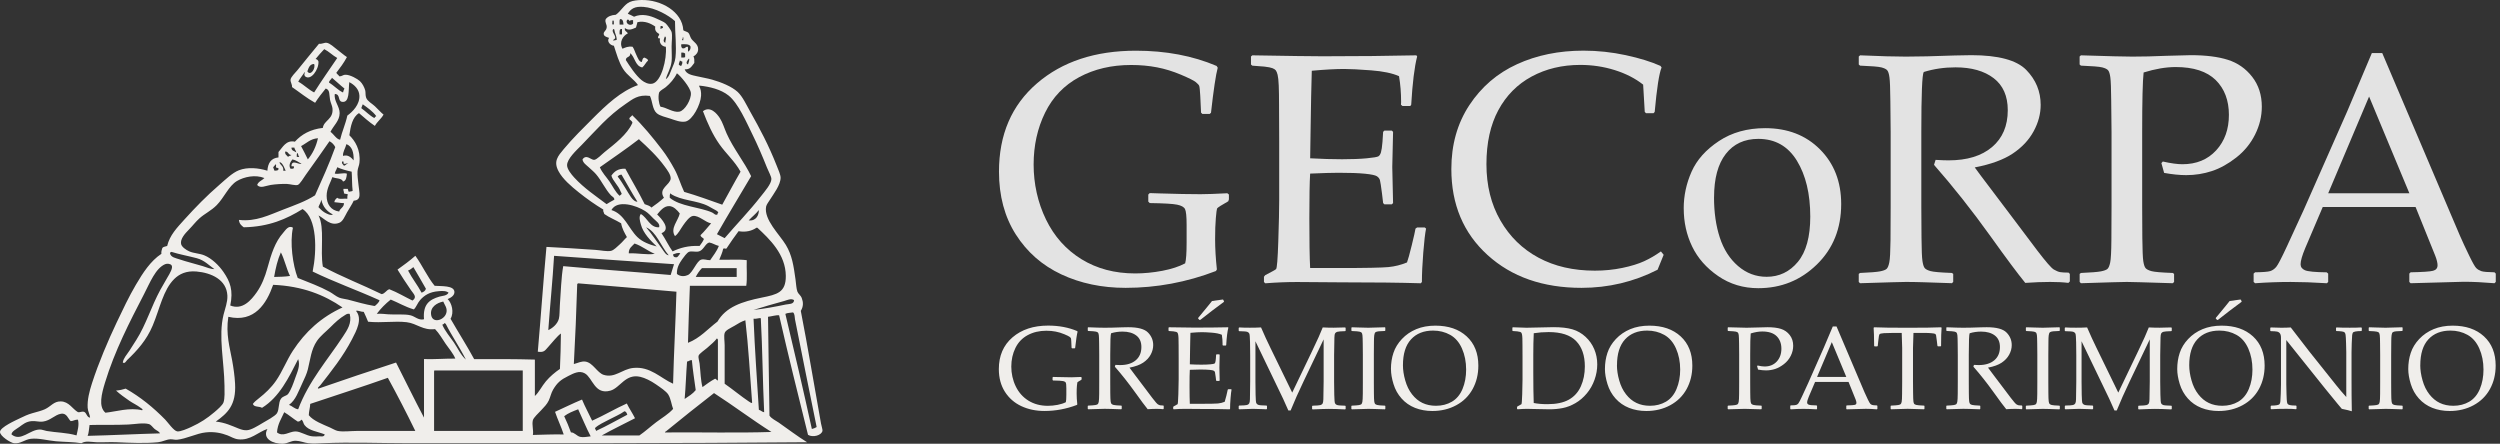 <svg width="231" height="41" viewBox="0 0 231 41" fill="none" xmlns="http://www.w3.org/2000/svg">
<rect x="0" y="0" width="231" height="41" fill="#333333" stroke="none"/>
<path d="M113.551 17.975V18.419L113.492 18.597L112.765 19.027C112.587 19.136 112.483 19.219 112.454 19.279C112.426 19.338 112.388 19.633 112.342 20.162C112.297 20.689 112.276 21.335 112.276 22.095C112.276 22.955 112.331 23.888 112.44 24.895L112.352 25.042C109.645 26.08 106.864 26.597 104.01 26.597C101.816 26.597 99.835 26.182 98.069 25.353C96.3 24.524 94.899 23.294 93.861 21.665C92.823 20.036 92.306 18.099 92.306 15.857C92.306 12.438 93.474 9.721 95.811 7.707C98.147 5.691 101.196 4.685 104.96 4.685C107.726 4.685 110.21 5.155 112.414 6.093L112.518 6.257C112.34 6.919 112.133 8.308 111.896 10.421L111.777 10.526H111.096L110.977 10.407L110.903 8.838C110.875 8.325 110.842 8.023 110.806 7.933C110.77 7.845 110.666 7.729 110.488 7.584C110.31 7.441 109.851 7.213 109.118 6.902C108.382 6.591 107.643 6.363 106.902 6.221C106.161 6.078 105.366 6.005 104.516 6.005C102.709 6.005 101.108 6.38 99.714 7.13C98.32 7.881 97.271 8.975 96.566 10.412C95.86 11.849 95.507 13.447 95.507 15.206C95.507 16.966 95.886 18.716 96.649 20.281C97.409 21.846 98.501 23.069 99.923 23.947C101.346 24.826 103.001 25.265 104.886 25.265C105.705 25.265 106.544 25.184 107.396 25.023C108.251 24.859 108.954 24.629 109.51 24.332C109.597 24.016 109.643 23.38 109.643 22.42V20.777C109.643 19.996 109.593 19.509 109.495 19.317C109.396 19.124 109.151 18.989 108.762 18.911C108.372 18.83 107.529 18.782 106.235 18.764L106.102 18.628V17.975L106.235 17.842L107.14 17.871C108.69 17.921 109.956 17.944 110.932 17.944C111.495 17.944 112.319 17.913 113.406 17.856L113.553 17.975H113.551Z" fill="#E3E3E3"/>
<path d="M115.596 5.216L115.714 5.112C119.103 5.171 121.271 5.2 122.218 5.2C125.46 5.2 128.342 5.169 130.871 5.112L130.945 5.216C130.698 6.164 130.515 7.653 130.396 9.676L130.309 9.795H129.582L129.449 9.676C129.458 9.588 129.463 9.507 129.463 9.438C129.463 8.6 129.399 7.8 129.271 7.038C128.649 6.762 127.787 6.582 126.685 6.499C125.583 6.416 124.757 6.373 124.203 6.373C123.422 6.373 122.425 6.427 121.209 6.537L121.15 8.909L121.105 11.621L121.059 14.627C122.126 14.686 123.109 14.715 124.009 14.715C124.909 14.715 125.678 14.686 126.291 14.627C126.903 14.568 127.262 14.506 127.364 14.444C127.469 14.38 127.547 14.254 127.601 14.074C127.656 13.891 127.704 13.568 127.742 13.102L127.801 12.184L127.92 12.065H128.601L128.72 12.184C128.701 13.259 128.675 14.342 128.646 15.427L128.72 18.764L128.601 18.882H127.92L127.801 18.764L127.696 17.875C127.609 17.184 127.542 16.771 127.504 16.638C127.464 16.505 127.374 16.389 127.231 16.289C127.089 16.192 126.721 16.111 126.127 16.052C125.533 15.992 124.719 15.964 123.681 15.964C123.109 15.964 122.233 15.99 121.057 16.04C121.007 16.869 120.984 18.253 120.984 20.188C120.984 22.261 121.007 23.788 121.057 24.766H123.783C126.184 24.766 127.685 24.735 128.288 24.679C128.891 24.619 129.463 24.477 130.007 24.249C130.095 24.021 130.242 23.496 130.444 22.67C130.646 21.846 130.762 21.328 130.793 21.121L130.94 21.019H131.65L131.769 21.121C131.681 21.547 131.593 22.287 131.51 23.344C131.427 24.401 131.384 25.305 131.384 26.056L131.282 26.174C129.394 26.115 126.925 26.087 123.873 26.087L119.844 26.058C118.906 26.058 117.927 26.096 116.909 26.177L116.79 26.058V25.569L116.909 25.422C117.49 25.125 117.825 24.942 117.908 24.866C117.992 24.793 118.063 23.928 118.115 22.273C118.17 20.618 118.198 19.355 118.198 18.486V13.048L118.184 9.683C118.184 8.952 118.174 8.356 118.155 7.897C118.136 7.439 118.101 7.109 118.051 6.912C118.001 6.715 117.944 6.577 117.88 6.496C117.816 6.418 117.711 6.351 117.569 6.297C117.426 6.242 117.182 6.195 116.835 6.154L115.71 6.067L115.591 5.962V5.221L115.596 5.216Z" fill="#E3E3E3"/>
<path d="M153.722 23.546L153.16 24.923C150.968 26.039 148.626 26.597 146.136 26.597C142.569 26.597 139.672 25.586 137.445 23.56C135.217 21.535 134.104 18.887 134.104 15.617C134.104 13.364 134.659 11.398 135.77 9.712C136.882 8.028 138.349 6.767 140.171 5.934C141.994 5.098 144.041 4.68 146.314 4.68C147.627 4.68 148.926 4.82 150.21 5.095C151.495 5.373 152.566 5.703 153.426 6.088L153.53 6.235C153.302 6.788 153.091 8.156 152.894 10.341L152.789 10.46H152.093L151.975 10.341L151.827 7.821C151.106 7.249 150.234 6.803 149.211 6.48C148.19 6.159 147.123 5.998 146.017 5.998C144.347 5.998 142.849 6.356 141.526 7.071C140.201 7.788 139.176 8.823 138.444 10.184C137.713 11.542 137.347 13.205 137.347 15.171C137.347 17.137 137.777 18.88 138.637 20.371C139.496 21.862 140.669 23.009 142.156 23.809C143.642 24.61 145.378 25.009 147.363 25.009C148.242 25.009 149.087 24.925 149.897 24.757C150.707 24.588 151.381 24.382 151.92 24.135C152.459 23.888 152.974 23.586 153.468 23.23L153.72 23.541L153.722 23.546Z" fill="#E3E3E3"/>
<path d="M155.574 19.265C155.574 18.089 155.816 16.956 156.301 15.864C156.785 14.772 157.626 13.829 158.827 13.034C160.027 12.238 161.454 11.842 163.102 11.842C165.177 11.842 166.865 12.495 168.169 13.805C169.473 15.114 170.126 16.795 170.126 18.851C170.126 21.112 169.378 22.976 167.882 24.436C166.383 25.899 164.579 26.628 162.465 26.628C161.081 26.628 159.846 26.255 158.761 25.51C157.673 24.764 156.871 23.852 156.353 22.776C155.835 21.701 155.577 20.528 155.577 19.265H155.574ZM158.376 18.241C158.376 19.625 158.554 20.863 158.911 21.953C159.267 23.043 159.829 23.921 160.599 24.584C161.371 25.246 162.247 25.576 163.237 25.576C164.401 25.576 165.365 25.113 166.127 24.192C166.887 23.268 167.269 21.877 167.269 20.02C167.269 17.916 166.856 16.192 166.032 14.848C165.208 13.504 164.018 12.832 162.47 12.832C161.185 12.832 160.183 13.295 159.461 14.226C158.74 15.154 158.379 16.491 158.379 18.241H158.376Z" fill="#E3E3E3"/>
<path d="M171.755 5.216L171.874 5.112C173.681 5.193 175.089 5.231 176.098 5.231C177.214 5.231 178.72 5.197 180.617 5.126C181.32 5.107 181.826 5.098 182.144 5.098C184.642 5.098 186.338 5.554 187.226 6.461C188.114 7.37 188.558 8.446 188.558 9.69C188.558 10.519 188.342 11.336 187.905 12.136C187.47 12.936 186.829 13.62 185.979 14.188C185.129 14.755 183.958 15.183 182.467 15.47C182.742 15.855 183.241 16.522 183.963 17.469L186.067 20.255C186.748 21.174 187.48 22.145 188.259 23.166C189.04 24.189 189.543 24.766 189.771 24.902C189.999 25.035 190.194 25.116 190.358 25.144C190.522 25.172 190.778 25.189 191.134 25.189L191.253 25.308V26.004L191.12 26.139C190.645 26.08 190.082 26.051 189.432 26.051C188.729 26.051 187.964 26.08 187.135 26.139C186.454 25.31 185.381 23.871 183.92 21.827C182.22 19.454 180.482 17.258 178.703 15.232L178.85 14.772C179.363 14.803 179.765 14.817 180.05 14.817C181.759 14.817 183.096 14.409 184.067 13.587C185.034 12.768 185.518 11.63 185.518 10.179C185.518 8.876 185.084 7.89 184.215 7.223C183.346 6.558 182.17 6.223 180.688 6.223C179.651 6.223 178.672 6.366 177.753 6.653C177.606 6.872 177.53 8.721 177.53 12.21V19.07L177.547 21.96C177.556 23.076 177.585 23.798 177.635 24.123C177.685 24.448 177.756 24.667 177.848 24.776C177.941 24.885 178.121 24.975 178.387 25.051C178.653 25.125 179.311 25.182 180.358 25.22L180.477 25.308V26.049L180.358 26.167C180.308 26.167 179.439 26.137 177.751 26.08C177.048 26.058 176.502 26.051 176.105 26.051C175.799 26.051 174.386 26.089 171.867 26.17L171.748 26.051V25.31L171.867 25.222C172.786 25.182 173.398 25.134 173.705 25.075C174.011 25.016 174.215 24.94 174.32 24.847C174.424 24.752 174.51 24.553 174.571 24.246C174.636 23.94 174.671 23.259 174.683 22.202L174.697 19.075V12.214L174.669 9.324C174.659 8.199 174.631 7.472 174.586 7.147C174.543 6.822 174.472 6.603 174.379 6.494C174.286 6.385 174.106 6.297 173.84 6.228C173.574 6.159 172.916 6.105 171.869 6.064L171.75 5.96V5.219L171.755 5.216Z" fill="#E3E3E3"/>
<path d="M192.278 5.112C194.767 5.193 196.353 5.231 197.035 5.231C197.963 5.231 199.006 5.207 200.162 5.157C201.387 5.119 202.142 5.098 202.427 5.098C203.812 5.098 204.954 5.24 205.859 5.528C206.761 5.815 207.509 6.337 208.103 7.099C208.696 7.862 208.991 8.781 208.991 9.856C208.991 10.745 208.784 11.604 208.369 12.435C207.953 13.266 207.376 13.972 206.635 14.553C205.894 15.135 205.144 15.553 204.382 15.805C203.622 16.056 202.831 16.182 202.009 16.182C201.397 16.182 200.715 16.113 199.965 15.976L199.713 15.071L199.846 14.924C200.587 15.092 201.19 15.175 201.653 15.175C202.947 15.175 203.987 14.748 204.773 13.893C205.559 13.038 205.951 11.944 205.951 10.611C205.951 9.279 205.543 8.197 204.731 7.396C203.914 6.596 202.684 6.195 201.033 6.195C200.136 6.195 199.146 6.363 198.07 6.698C197.982 7.46 197.937 9.296 197.937 12.212V19.072L197.951 21.962C197.963 23.078 197.992 23.8 198.039 24.125C198.089 24.451 198.16 24.669 198.255 24.778C198.348 24.887 198.528 24.978 198.797 25.054C199.063 25.127 199.72 25.184 200.767 25.222L200.886 25.31V26.051L200.767 26.17C198.248 26.089 196.83 26.051 196.515 26.051C196.177 26.051 194.767 26.089 192.278 26.17L192.16 26.051V25.31L192.278 25.222C193.197 25.182 193.808 25.134 194.116 25.075C194.42 25.016 194.627 24.94 194.731 24.847C194.836 24.752 194.919 24.553 194.983 24.246C195.047 23.94 195.083 23.259 195.092 22.202L195.106 19.075V12.214L195.076 9.324C195.066 8.199 195.04 7.472 194.995 7.147C194.952 6.822 194.881 6.603 194.788 6.494C194.696 6.385 194.515 6.297 194.247 6.228C193.981 6.159 193.323 6.105 192.276 6.064L192.157 5.96V5.219L192.276 5.114L192.278 5.112Z" fill="#E3E3E3"/>
<path d="M208.371 26.17L208.235 26.051V25.279L208.371 25.161C209.09 25.151 209.556 25.113 209.765 25.051C209.971 24.987 210.156 24.857 210.32 24.667C210.484 24.472 210.812 23.843 211.306 22.776L212.861 19.398L216.891 10.27C217.653 8.482 218.406 6.693 219.158 4.905H220.12L226.448 19.782L227.294 21.767C227.541 22.33 227.823 22.943 228.146 23.605C228.467 24.268 228.688 24.657 228.811 24.776C228.935 24.895 229.089 24.987 229.269 25.051C229.452 25.116 229.861 25.151 230.49 25.161L230.609 25.279V26.051L230.49 26.17C229.445 26.082 228.5 26.035 227.659 26.035C226.019 26.084 224.378 26.13 222.739 26.17L222.621 26.051V25.279L222.739 25.161C223.844 25.139 224.537 25.094 224.815 25.02C225.09 24.945 225.23 24.776 225.23 24.508C225.23 24.289 225.159 24.004 225.024 23.648L223.2 19.129H214.621L213.004 22.924C212.719 23.605 212.574 24.104 212.574 24.42C212.574 24.667 212.707 24.849 212.973 24.968C213.239 25.087 213.911 25.151 214.989 25.163L215.124 25.282V26.053L215.005 26.172C213.73 26.091 212.614 26.053 211.657 26.053C210.57 26.053 209.473 26.091 208.368 26.172L208.371 26.17ZM215.129 17.856H222.625L218.904 8.921L215.126 17.856H215.129Z" fill="#E3E3E3"/>
<path d="M99.941 34.87V35.029L99.919 35.093L99.658 35.248C99.594 35.288 99.556 35.317 99.546 35.338C99.537 35.359 99.523 35.466 99.506 35.656C99.489 35.846 99.482 36.079 99.482 36.352C99.482 36.661 99.501 36.998 99.542 37.361L99.511 37.413C98.537 37.786 97.535 37.974 96.507 37.974C95.719 37.974 95.004 37.824 94.367 37.525C93.731 37.226 93.225 36.784 92.852 36.198C92.48 35.611 92.292 34.913 92.292 34.106C92.292 32.876 92.712 31.897 93.553 31.173C94.394 30.449 95.493 30.085 96.846 30.085C97.841 30.085 98.737 30.254 99.53 30.591L99.568 30.651C99.504 30.888 99.43 31.389 99.344 32.149L99.302 32.187H99.057L99.014 32.144L98.988 31.579C98.979 31.394 98.967 31.285 98.953 31.254C98.941 31.223 98.903 31.18 98.839 31.128C98.775 31.076 98.611 30.995 98.345 30.883C98.079 30.772 97.813 30.689 97.547 30.639C97.281 30.587 96.994 30.56 96.687 30.56C96.037 30.56 95.46 30.696 94.959 30.966C94.458 31.237 94.08 31.631 93.826 32.149C93.572 32.667 93.444 33.241 93.444 33.875C93.444 34.509 93.581 35.139 93.855 35.701C94.127 36.264 94.522 36.706 95.032 37.022C95.545 37.337 96.139 37.497 96.818 37.497C97.112 37.497 97.414 37.468 97.723 37.409C98.029 37.349 98.283 37.266 98.483 37.162C98.513 37.048 98.53 36.818 98.53 36.473V35.882C98.53 35.602 98.511 35.426 98.478 35.357C98.442 35.288 98.354 35.238 98.214 35.21C98.074 35.181 97.77 35.165 97.305 35.158L97.257 35.11V34.875L97.305 34.828L97.63 34.837C98.188 34.856 98.644 34.863 98.995 34.863C99.197 34.863 99.494 34.854 99.886 34.832L99.938 34.875L99.941 34.87Z" fill="#F0EEEB"/>
<path d="M100.51 30.278L100.553 30.24C101.204 30.268 101.709 30.283 102.073 30.283C102.474 30.283 103.018 30.271 103.699 30.245C103.951 30.238 104.134 30.235 104.248 30.235C105.148 30.235 105.758 30.399 106.076 30.727C106.397 31.054 106.556 31.441 106.556 31.89C106.556 32.189 106.478 32.481 106.321 32.771C106.164 33.059 105.934 33.306 105.627 33.51C105.321 33.714 104.901 33.868 104.364 33.97C104.464 34.108 104.644 34.348 104.903 34.69L105.661 35.692C105.905 36.022 106.169 36.371 106.449 36.739C106.729 37.107 106.912 37.316 106.993 37.364C107.074 37.411 107.145 37.442 107.204 37.452C107.264 37.461 107.356 37.468 107.484 37.468L107.527 37.511V37.763L107.48 37.81C107.309 37.789 107.107 37.779 106.872 37.779C106.62 37.779 106.345 37.791 106.045 37.81C105.801 37.511 105.414 36.993 104.889 36.257C104.276 35.405 103.652 34.611 103.011 33.883L103.063 33.716C103.248 33.726 103.391 33.733 103.495 33.733C104.11 33.733 104.592 33.586 104.941 33.291C105.29 32.997 105.464 32.588 105.464 32.063C105.464 31.593 105.307 31.24 104.993 31C104.68 30.76 104.257 30.639 103.723 30.639C103.35 30.639 102.996 30.691 102.666 30.793C102.614 30.872 102.586 31.539 102.586 32.792V35.262L102.59 36.302C102.593 36.703 102.605 36.965 102.621 37.081C102.638 37.197 102.664 37.276 102.7 37.316C102.733 37.356 102.799 37.387 102.894 37.416C102.989 37.444 103.227 37.463 103.604 37.478L103.647 37.508V37.774L103.604 37.817C103.585 37.817 103.274 37.808 102.666 37.786C102.415 37.779 102.218 37.774 102.075 37.774C101.966 37.774 101.455 37.789 100.551 37.817L100.508 37.774V37.508L100.551 37.478C100.881 37.463 101.101 37.447 101.213 37.425C101.322 37.404 101.396 37.376 101.434 37.342C101.472 37.309 101.5 37.235 101.524 37.126C101.548 37.017 101.56 36.77 101.565 36.39L101.569 35.264V32.795L101.56 31.755C101.555 31.349 101.546 31.088 101.531 30.971C101.515 30.855 101.491 30.776 101.458 30.736C101.424 30.698 101.358 30.665 101.263 30.641C101.168 30.617 100.93 30.596 100.553 30.582L100.51 30.544V30.278Z" fill="#F0EEEB"/>
<path d="M107.973 30.278L108.016 30.24C109.236 30.261 110.015 30.271 110.357 30.271C111.523 30.271 112.561 30.261 113.473 30.24L113.499 30.278C113.411 30.62 113.344 31.154 113.302 31.883L113.271 31.926H113.01L112.962 31.883C112.964 31.852 112.967 31.821 112.967 31.798C112.967 31.496 112.943 31.206 112.898 30.933C112.675 30.834 112.364 30.769 111.967 30.738C111.571 30.708 111.274 30.693 111.074 30.693C110.794 30.693 110.433 30.712 109.996 30.753L109.975 31.605L109.958 32.581L109.942 33.664C110.326 33.685 110.68 33.695 111.003 33.695C111.326 33.695 111.604 33.685 111.825 33.664C112.045 33.643 112.174 33.621 112.212 33.597C112.25 33.574 112.278 33.531 112.297 33.465C112.316 33.398 112.333 33.282 112.347 33.115L112.368 32.785L112.411 32.743H112.656L112.698 32.785C112.691 33.172 112.682 33.562 112.672 33.954L112.698 35.153L112.656 35.196H112.411L112.368 35.153L112.33 34.832C112.3 34.583 112.276 34.436 112.262 34.386C112.247 34.338 112.214 34.296 112.162 34.26C112.11 34.224 111.979 34.196 111.765 34.175C111.552 34.153 111.26 34.144 110.884 34.144C110.678 34.144 110.364 34.153 109.939 34.17C109.92 34.469 109.913 34.968 109.913 35.663C109.913 36.409 109.923 36.96 109.939 37.311H110.92C111.784 37.311 112.323 37.302 112.542 37.281C112.758 37.259 112.964 37.207 113.162 37.126C113.192 37.043 113.245 36.855 113.318 36.559C113.392 36.262 113.432 36.077 113.444 36.001L113.496 35.963H113.753L113.796 36.001C113.765 36.153 113.731 36.421 113.703 36.801C113.672 37.181 113.658 37.506 113.658 37.777L113.62 37.819C112.941 37.798 112.053 37.789 110.953 37.789L109.502 37.777C109.165 37.777 108.811 37.791 108.446 37.819L108.403 37.777V37.601L108.446 37.549C108.655 37.442 108.776 37.376 108.807 37.349C108.837 37.323 108.861 37.012 108.88 36.416C108.899 35.82 108.909 35.367 108.909 35.053V33.096L108.904 31.885C108.904 31.622 108.899 31.408 108.894 31.242C108.887 31.076 108.875 30.959 108.856 30.888C108.837 30.817 108.818 30.767 108.795 30.738C108.771 30.71 108.733 30.686 108.683 30.667C108.631 30.648 108.543 30.632 108.419 30.617L108.013 30.587L107.971 30.549V30.283L107.973 30.278ZM113.109 27.877L111.989 28.715L110.922 29.547L110.842 29.568L110.709 29.44L110.718 29.366L111.485 28.438C111.485 28.438 111.666 28.219 111.991 27.813L112.988 27.675L113.04 27.713L113.105 27.88L113.109 27.877Z" fill="#F0EEEB"/>
<path d="M124.289 30.256L124.337 30.299V30.56L124.294 30.598C123.902 30.608 123.66 30.629 123.565 30.658C123.47 30.686 123.403 30.734 123.366 30.8C123.325 30.867 123.304 30.995 123.299 31.187C123.294 31.38 123.285 31.921 123.271 32.814V35.274C123.271 35.63 123.275 36.032 123.287 36.48C123.297 36.929 123.32 37.188 123.354 37.261C123.387 37.335 123.449 37.387 123.536 37.421C123.624 37.454 123.878 37.478 124.294 37.487L124.337 37.525V37.786L124.289 37.829C123.71 37.798 123.204 37.782 122.774 37.782C122.482 37.782 121.986 37.798 121.285 37.829L121.238 37.786V37.53L121.281 37.487C121.672 37.478 121.915 37.456 122.01 37.428C122.105 37.399 122.171 37.352 122.209 37.288C122.247 37.221 122.271 37.09 122.278 36.896C122.285 36.701 122.295 36.16 122.304 35.274V31.358L120.464 35.21C120.001 36.174 119.597 37.081 119.253 37.929H119.044C118.844 37.471 118.68 37.105 118.552 36.829L116.002 31.534V35.262C116.002 35.611 116.007 36.013 116.016 36.464C116.026 36.917 116.047 37.178 116.083 37.25C116.118 37.321 116.18 37.376 116.27 37.409C116.358 37.444 116.612 37.466 117.028 37.473L117.07 37.516V37.772L117.023 37.819L116.681 37.803C116.33 37.784 116.026 37.777 115.774 37.777C115.66 37.777 115.235 37.791 114.499 37.819L114.456 37.777V37.52L114.499 37.473C114.891 37.466 115.133 37.449 115.225 37.421C115.318 37.392 115.385 37.345 115.425 37.276C115.465 37.209 115.489 37.081 115.494 36.898C115.498 36.713 115.508 36.167 115.517 35.26V32.816C115.517 32.493 115.513 32.099 115.503 31.634C115.494 31.171 115.472 30.9 115.439 30.829C115.406 30.755 115.344 30.701 115.256 30.665C115.168 30.629 114.914 30.608 114.499 30.601L114.456 30.558V30.302L114.504 30.254C114.748 30.273 115.081 30.28 115.496 30.28C115.888 30.28 116.227 30.271 116.52 30.254C116.819 30.945 117.104 31.567 117.379 32.125L119.4 36.276L121.224 32.472C121.718 31.444 122.05 30.705 122.221 30.254C122.563 30.273 122.898 30.28 123.23 30.28C123.529 30.28 123.881 30.271 124.287 30.254L124.289 30.256Z" fill="#F0EEEB"/>
<path d="M124.902 30.24L125.569 30.261C126.006 30.276 126.293 30.283 126.429 30.283C126.55 30.283 127.06 30.268 127.96 30.24L128.003 30.278V30.544L127.96 30.582C127.716 30.589 127.526 30.601 127.393 30.613C127.26 30.627 127.162 30.653 127.103 30.693C127.041 30.734 127.003 30.824 126.982 30.969C126.963 31.114 126.953 31.313 126.953 31.57L126.944 32.797V35.267L126.949 36.307C126.951 36.708 126.963 36.969 126.98 37.086C126.996 37.202 127.022 37.281 127.058 37.321C127.091 37.361 127.158 37.392 127.253 37.421C127.348 37.449 127.585 37.468 127.963 37.482L128.005 37.513V37.779L127.963 37.822C127.944 37.822 127.633 37.812 127.025 37.791C126.773 37.784 126.574 37.779 126.433 37.779C126.324 37.779 125.814 37.793 124.909 37.822L124.866 37.779V37.513L124.909 37.482C125.239 37.468 125.46 37.452 125.571 37.43C125.681 37.409 125.757 37.38 125.792 37.347C125.83 37.314 125.859 37.24 125.883 37.131C125.906 37.022 125.918 36.775 125.923 36.395L125.928 35.269V32.8L125.918 31.76C125.913 31.354 125.904 31.092 125.89 30.976C125.873 30.86 125.849 30.781 125.816 30.741C125.783 30.703 125.716 30.67 125.621 30.646C125.526 30.622 125.289 30.601 124.911 30.587L124.869 30.549V30.283L124.911 30.245L124.902 30.24Z" fill="#F0EEEB"/>
<path d="M128.523 34.101C128.523 33.567 128.599 33.07 128.754 32.607C128.906 32.144 129.167 31.717 129.535 31.325C129.903 30.933 130.347 30.629 130.865 30.413C131.385 30.197 131.971 30.09 132.624 30.09C133.838 30.09 134.802 30.42 135.521 31.081C136.238 31.741 136.599 32.641 136.599 33.783C136.599 34.585 136.424 35.307 136.072 35.948C135.721 36.59 135.217 37.086 134.56 37.442C133.904 37.798 133.166 37.976 132.349 37.976C131.769 37.976 131.235 37.879 130.748 37.687C130.262 37.492 129.846 37.205 129.504 36.82C129.16 36.435 128.913 35.991 128.759 35.485C128.604 34.98 128.526 34.519 128.526 34.103L128.523 34.101ZM129.632 33.749C129.632 34.184 129.701 34.65 129.844 35.151C129.984 35.649 130.193 36.079 130.473 36.435C130.753 36.794 131.074 37.06 131.439 37.233C131.803 37.406 132.218 37.494 132.684 37.494C133.235 37.494 133.726 37.368 134.156 37.117C134.586 36.865 134.913 36.473 135.137 35.941C135.36 35.409 135.471 34.813 135.471 34.151C135.471 33.434 135.343 32.783 135.087 32.204C134.83 31.624 134.467 31.204 133.994 30.94C133.522 30.677 132.997 30.546 132.42 30.546C131.556 30.546 130.874 30.817 130.378 31.358C129.879 31.9 129.632 32.697 129.632 33.752V33.749Z" fill="#F0EEEB"/>
<path d="M139.746 30.278L139.788 30.24C140.403 30.268 140.824 30.283 141.047 30.283L143.543 30.23C144.253 30.23 144.837 30.297 145.293 30.43C145.748 30.563 146.152 30.796 146.506 31.123C146.86 31.451 147.128 31.836 147.311 32.27C147.494 32.705 147.586 33.17 147.586 33.664C147.586 34.158 147.503 34.619 147.335 35.089C147.168 35.559 146.931 35.979 146.622 36.35C146.314 36.72 145.965 37.022 145.57 37.25C145.176 37.478 144.784 37.63 144.388 37.706C143.994 37.782 143.59 37.819 143.177 37.819C142.899 37.819 142.377 37.81 141.61 37.789C141.358 37.782 141.189 37.777 141.109 37.777C140.864 37.777 140.567 37.791 140.218 37.819L140.175 37.777V37.601L140.218 37.549C140.427 37.442 140.548 37.376 140.579 37.349C140.61 37.323 140.634 37.012 140.653 36.416C140.672 35.82 140.681 35.367 140.681 35.053V33.096L140.676 31.885C140.676 31.622 140.672 31.408 140.667 31.242C140.66 31.076 140.648 30.959 140.629 30.888C140.61 30.817 140.591 30.767 140.567 30.738C140.543 30.71 140.505 30.686 140.456 30.667C140.403 30.648 140.315 30.632 140.192 30.617L139.786 30.587L139.743 30.549V30.283L139.746 30.278ZM141.719 37.238C142.082 37.309 142.5 37.345 142.973 37.345C143.801 37.345 144.464 37.207 144.96 36.929C145.456 36.651 145.827 36.24 146.071 35.697C146.316 35.153 146.44 34.538 146.44 33.856C146.44 32.849 146.171 32.071 145.635 31.515C145.098 30.959 144.25 30.684 143.096 30.684C142.619 30.684 142.16 30.72 141.719 30.791C141.69 31.375 141.676 32.033 141.676 32.764V34.438L141.686 36.005C141.686 36.312 141.695 36.722 141.716 37.238H141.719Z" fill="#F0EEEB"/>
<path d="M148.296 34.101C148.296 33.567 148.372 33.07 148.526 32.607C148.678 32.144 148.939 31.717 149.307 31.325C149.676 30.933 150.12 30.629 150.637 30.413C151.157 30.197 151.744 30.09 152.397 30.09C153.61 30.09 154.574 30.42 155.294 31.081C156.011 31.741 156.372 32.641 156.372 33.783C156.372 34.585 156.196 35.307 155.845 35.948C155.493 36.59 154.987 37.086 154.332 37.442C153.677 37.798 152.938 37.976 152.121 37.976C151.542 37.976 151.008 37.879 150.521 37.687C150.034 37.492 149.619 37.205 149.274 36.82C148.93 36.435 148.683 35.991 148.529 35.485C148.374 34.98 148.296 34.519 148.296 34.103V34.101ZM149.405 33.749C149.405 34.184 149.474 34.65 149.616 35.151C149.756 35.649 149.965 36.079 150.245 36.435C150.523 36.794 150.846 37.06 151.212 37.233C151.575 37.406 151.991 37.494 152.459 37.494C153.009 37.494 153.501 37.368 153.931 37.117C154.361 36.865 154.688 36.473 154.911 35.941C155.135 35.409 155.249 34.813 155.249 34.151C155.249 33.434 155.12 32.783 154.864 32.204C154.608 31.624 154.244 31.204 153.772 30.94C153.299 30.677 152.774 30.546 152.197 30.546C151.333 30.546 150.651 30.817 150.155 31.358C149.657 31.9 149.41 32.697 149.41 33.752L149.405 33.749Z" fill="#F0EEEB"/>
<path d="M159.673 30.24C160.569 30.268 161.141 30.283 161.385 30.283C161.72 30.283 162.095 30.273 162.511 30.256C162.953 30.242 163.223 30.235 163.328 30.235C163.824 30.235 164.237 30.287 164.563 30.39C164.888 30.494 165.156 30.681 165.37 30.955C165.584 31.228 165.691 31.56 165.691 31.947C165.691 32.268 165.617 32.577 165.467 32.876C165.318 33.175 165.111 33.429 164.843 33.638C164.577 33.847 164.306 33.999 164.033 34.089C163.76 34.179 163.475 34.224 163.181 34.224C162.96 34.224 162.715 34.201 162.444 34.151L162.354 33.825L162.402 33.773C162.668 33.835 162.886 33.864 163.052 33.864C163.518 33.864 163.893 33.709 164.176 33.403C164.458 33.096 164.601 32.702 164.601 32.22C164.601 31.738 164.453 31.351 164.161 31.061C163.867 30.774 163.423 30.629 162.832 30.629C162.509 30.629 162.152 30.691 161.765 30.81C161.734 31.083 161.718 31.745 161.718 32.795V35.264L161.723 36.305C161.725 36.706 161.737 36.967 161.753 37.083C161.77 37.2 161.796 37.278 161.832 37.319C161.865 37.359 161.932 37.39 162.027 37.418C162.122 37.447 162.359 37.466 162.737 37.48L162.779 37.511V37.777L162.737 37.819C161.829 37.791 161.319 37.777 161.205 37.777C161.084 37.777 160.576 37.791 159.68 37.819L159.638 37.777V37.511L159.68 37.48C160.011 37.466 160.231 37.449 160.343 37.428C160.452 37.406 160.526 37.378 160.564 37.345C160.602 37.311 160.63 37.238 160.654 37.129C160.678 37.019 160.69 36.772 160.694 36.392L160.699 35.267V32.797L160.69 31.757C160.685 31.351 160.675 31.09 160.661 30.974C160.645 30.857 160.621 30.779 160.588 30.738C160.554 30.701 160.488 30.667 160.393 30.643C160.298 30.62 160.06 30.598 159.683 30.584L159.64 30.546V30.28L159.683 30.242L159.673 30.24Z" fill="#F0EEEB"/>
<path d="M165.466 37.819L165.419 37.777V37.499L165.466 37.456C165.725 37.454 165.894 37.44 165.967 37.416C166.041 37.392 166.11 37.347 166.167 37.278C166.226 37.209 166.343 36.981 166.521 36.599L167.081 35.383L168.532 32.097C168.805 31.453 169.078 30.81 169.349 30.166H169.696L171.973 35.521L172.277 36.236C172.365 36.438 172.469 36.658 172.583 36.898C172.699 37.136 172.778 37.276 172.823 37.319C172.868 37.361 172.923 37.395 172.989 37.418C173.056 37.442 173.203 37.454 173.428 37.459L173.471 37.501V37.779L173.428 37.822C173.051 37.791 172.711 37.774 172.41 37.774C171.821 37.791 171.23 37.808 170.638 37.822L170.596 37.779V37.501L170.638 37.459C171.037 37.452 171.287 37.435 171.384 37.409C171.484 37.383 171.534 37.321 171.534 37.224C171.534 37.145 171.51 37.043 171.46 36.915L170.805 35.288H167.715L167.133 36.654C167.029 36.898 166.979 37.079 166.979 37.193C166.979 37.281 167.027 37.347 167.124 37.39C167.221 37.432 167.461 37.456 167.848 37.459L167.896 37.501V37.779L167.853 37.822C167.395 37.793 166.993 37.779 166.647 37.779C166.255 37.779 165.861 37.793 165.462 37.822L165.466 37.819ZM167.898 34.828H170.598L169.259 31.612L167.898 34.828Z" fill="#F0EEEB"/>
<path d="M179.356 30.24L179.404 30.287C179.373 30.608 179.356 31.166 179.356 31.961L179.314 32.004H179.062L179.019 31.957L178.96 31.465C178.931 31.202 178.91 31.04 178.893 30.983C178.877 30.924 178.851 30.881 178.815 30.855C178.779 30.829 178.663 30.805 178.468 30.788C178.274 30.769 178.055 30.762 177.813 30.762H176.804C176.775 31.565 176.761 32.03 176.761 32.154V35.264L176.77 36.304C176.773 36.706 176.785 36.967 176.799 37.086C176.816 37.205 176.839 37.283 176.873 37.321C176.906 37.359 176.972 37.39 177.067 37.416C177.162 37.442 177.402 37.463 177.782 37.478L177.82 37.508V37.774L177.782 37.817C176.873 37.789 176.362 37.774 176.258 37.774C176.144 37.774 175.638 37.789 174.738 37.817L174.695 37.774V37.508L174.738 37.478C175.073 37.463 175.293 37.447 175.403 37.425C175.512 37.404 175.583 37.376 175.621 37.342C175.659 37.309 175.69 37.235 175.714 37.126C175.737 37.017 175.752 36.77 175.752 36.39L175.761 35.264V32.154C175.761 32.097 175.747 31.634 175.718 30.762H174.923C174.595 30.762 174.313 30.769 174.075 30.784C173.838 30.798 173.7 30.834 173.662 30.893C173.624 30.952 173.591 31.142 173.558 31.468L173.505 31.959L173.458 32.007H173.213L173.171 31.964C173.163 31.107 173.147 30.549 173.123 30.29L173.171 30.242C173.79 30.271 174.819 30.285 176.26 30.285C177.701 30.285 178.76 30.271 179.354 30.242L179.356 30.24Z" fill="#F0EEEB"/>
<path d="M179.836 30.278L179.879 30.24C180.529 30.268 181.035 30.283 181.398 30.283C181.8 30.283 182.343 30.271 183.025 30.245C183.277 30.238 183.46 30.235 183.574 30.235C184.474 30.235 185.084 30.399 185.404 30.727C185.725 31.054 185.884 31.441 185.884 31.89C185.884 32.189 185.806 32.481 185.649 32.771C185.492 33.059 185.262 33.306 184.956 33.51C184.649 33.714 184.229 33.868 183.692 33.97C183.792 34.108 183.972 34.348 184.231 34.69L184.989 35.692C185.233 36.022 185.497 36.371 185.78 36.739C186.06 37.107 186.243 37.316 186.323 37.364C186.404 37.411 186.475 37.442 186.535 37.452C186.594 37.461 186.687 37.468 186.815 37.468L186.858 37.511V37.763L186.81 37.81C186.639 37.789 186.437 37.779 186.202 37.779C185.95 37.779 185.675 37.791 185.376 37.81C185.131 37.511 184.744 36.993 184.219 36.257C183.609 35.405 182.982 34.611 182.341 33.883L182.393 33.716C182.579 33.726 182.721 33.733 182.826 33.733C183.441 33.733 183.923 33.586 184.272 33.291C184.621 32.997 184.794 32.588 184.794 32.063C184.794 31.593 184.637 31.24 184.324 31C184.01 30.76 183.588 30.639 183.053 30.639C182.681 30.639 182.329 30.691 181.997 30.793C181.945 30.872 181.916 31.539 181.916 32.792V35.262L181.921 36.302C181.923 36.703 181.935 36.965 181.952 37.081C181.971 37.197 181.994 37.276 182.03 37.316C182.063 37.356 182.13 37.387 182.225 37.416C182.32 37.442 182.557 37.463 182.935 37.478L182.978 37.508V37.774L182.935 37.817C182.916 37.817 182.605 37.808 181.997 37.786C181.745 37.779 181.546 37.774 181.406 37.774C181.296 37.774 180.786 37.789 179.881 37.817L179.838 37.774V37.508L179.881 37.478C180.211 37.463 180.432 37.447 180.544 37.425C180.653 37.404 180.729 37.376 180.764 37.342C180.802 37.309 180.831 37.235 180.855 37.126C180.878 37.017 180.89 36.77 180.895 36.39L180.9 35.264V32.795L180.89 31.755C180.888 31.349 180.876 31.088 180.862 30.971C180.845 30.855 180.821 30.776 180.788 30.736C180.755 30.698 180.688 30.665 180.593 30.641C180.498 30.617 180.261 30.596 179.883 30.582L179.841 30.544V30.278H179.836Z" fill="#F0EEEB"/>
<path d="M187.223 30.24L187.89 30.261C188.327 30.276 188.615 30.283 188.75 30.283C188.871 30.283 189.382 30.268 190.282 30.24L190.324 30.278V30.544L190.282 30.582C190.037 30.589 189.847 30.601 189.714 30.613C189.581 30.627 189.484 30.653 189.424 30.693C189.363 30.734 189.325 30.824 189.303 30.969C189.284 31.114 189.275 31.313 189.275 31.57L189.265 32.797V35.267L189.27 36.307C189.272 36.708 189.284 36.969 189.301 37.086C189.32 37.202 189.344 37.281 189.379 37.321C189.412 37.361 189.479 37.392 189.574 37.421C189.669 37.447 189.906 37.468 190.284 37.482L190.327 37.513V37.779L190.284 37.822C190.265 37.822 189.954 37.812 189.346 37.791C189.094 37.784 188.895 37.779 188.755 37.779C188.646 37.779 188.135 37.793 187.23 37.822L187.188 37.779V37.513L187.23 37.482C187.56 37.468 187.781 37.452 187.893 37.43C188.002 37.409 188.078 37.38 188.114 37.347C188.152 37.314 188.18 37.24 188.204 37.131C188.228 37.022 188.239 36.775 188.244 36.395L188.249 35.269V32.8L188.239 31.76C188.237 31.354 188.225 31.092 188.211 30.976C188.194 30.86 188.171 30.781 188.137 30.741C188.104 30.703 188.038 30.67 187.943 30.646C187.848 30.622 187.61 30.601 187.233 30.587L187.19 30.549V30.283L187.233 30.245L187.223 30.24Z" fill="#F0EEEB"/>
<path d="M200.623 30.256L200.671 30.299V30.56L200.628 30.598C200.236 30.608 199.994 30.629 199.899 30.658C199.804 30.686 199.737 30.734 199.699 30.8C199.661 30.867 199.638 30.995 199.633 31.187C199.628 31.38 199.619 31.921 199.604 32.814V35.274C199.604 35.63 199.609 36.032 199.621 36.48C199.63 36.929 199.654 37.188 199.687 37.261C199.721 37.335 199.782 37.387 199.87 37.421C199.958 37.454 200.212 37.478 200.628 37.487L200.671 37.525V37.786L200.623 37.829C200.044 37.798 199.538 37.782 199.108 37.782C198.816 37.782 198.32 37.798 197.619 37.829L197.572 37.786V37.53L197.614 37.487C198.006 37.478 198.248 37.456 198.343 37.428C198.438 37.399 198.505 37.352 198.543 37.288C198.583 37.221 198.605 37.09 198.612 36.896C198.619 36.701 198.628 36.16 198.638 35.274V31.358L196.798 35.21C196.335 36.174 195.931 37.081 195.587 37.929H195.378C195.178 37.471 195.014 37.105 194.886 36.829L192.336 31.534V35.262C192.336 35.611 192.341 36.013 192.35 36.464C192.359 36.917 192.381 37.178 192.416 37.25C192.452 37.321 192.514 37.376 192.604 37.409C192.692 37.444 192.946 37.466 193.362 37.473L193.404 37.516V37.772L193.357 37.819L193.015 37.803C192.663 37.784 192.362 37.777 192.108 37.777C191.994 37.777 191.569 37.791 190.833 37.819L190.79 37.777V37.52L190.833 37.473C191.224 37.466 191.464 37.449 191.557 37.421C191.65 37.392 191.716 37.345 191.756 37.276C191.797 37.209 191.82 37.081 191.825 36.898C191.83 36.713 191.839 36.167 191.849 35.26V32.816C191.849 32.493 191.844 32.099 191.835 31.634C191.825 31.171 191.804 30.9 191.771 30.829C191.737 30.755 191.676 30.701 191.585 30.665C191.498 30.629 191.243 30.608 190.828 30.601L190.785 30.558V30.302L190.833 30.254C191.077 30.273 191.41 30.28 191.825 30.28C192.217 30.28 192.559 30.271 192.849 30.254C193.148 30.945 193.433 31.567 193.708 32.125L195.729 36.276L197.553 32.472C198.047 31.444 198.379 30.705 198.55 30.254C198.892 30.273 199.227 30.28 199.559 30.28C199.858 30.28 200.21 30.271 200.616 30.254L200.623 30.256Z" fill="#F0EEEB"/>
<path d="M201.176 34.101C201.176 33.567 201.252 33.07 201.406 32.607C201.558 32.144 201.819 31.717 202.187 31.325C202.555 30.933 202.999 30.629 203.517 30.413C204.037 30.197 204.624 30.09 205.277 30.09C206.49 30.09 207.454 30.42 208.174 31.08C208.891 31.741 209.252 32.641 209.252 33.783C209.252 34.585 209.076 35.307 208.725 35.948C208.373 36.59 207.867 37.086 207.212 37.442C206.557 37.798 205.818 37.976 205.001 37.976C204.422 37.976 203.888 37.879 203.401 37.687C202.914 37.492 202.498 37.205 202.156 36.82C201.812 36.435 201.565 35.991 201.408 35.485C201.254 34.98 201.176 34.519 201.176 34.103V34.101ZM202.285 33.749C202.285 34.184 202.354 34.649 202.496 35.151C202.636 35.649 202.845 36.079 203.125 36.435C203.406 36.794 203.726 37.06 204.092 37.233C204.457 37.406 204.871 37.494 205.338 37.494C205.889 37.494 206.381 37.368 206.811 37.117C207.24 36.865 207.568 36.473 207.791 35.941C208.015 35.409 208.126 34.813 208.126 34.151C208.126 33.434 207.998 32.783 207.742 32.204C207.485 31.624 207.122 31.204 206.647 30.94C206.174 30.677 205.649 30.546 205.072 30.546C204.208 30.546 203.527 30.817 203.03 31.358C202.532 31.9 202.285 32.697 202.285 33.752V33.749ZM207.138 27.877L206.018 28.715L204.951 29.547L204.871 29.568L204.738 29.44L204.747 29.366L205.514 28.438C205.514 28.438 205.692 28.219 206.02 27.813L207.017 27.675L207.07 27.713L207.134 27.88L207.138 27.877Z" fill="#F0EEEB"/>
<path d="M209.86 37.815L209.813 37.767V37.523L209.86 37.48C210.076 37.478 210.25 37.463 210.38 37.442C210.511 37.421 210.594 37.385 210.632 37.335C210.67 37.285 210.694 37.205 210.706 37.095C210.718 36.986 210.729 36.737 210.744 36.35C210.756 35.963 210.763 35.685 210.763 35.519V31.209C210.763 31.028 210.729 30.893 210.665 30.805C210.601 30.717 210.511 30.663 210.397 30.639C210.283 30.615 210.091 30.603 209.815 30.598L209.772 30.556V30.304L209.815 30.256C210.307 30.276 210.627 30.283 210.782 30.283C211.14 30.283 211.435 30.273 211.667 30.256L213.37 32.465L215.873 35.602C216.174 35.982 216.483 36.343 216.796 36.684V32.555C216.796 32.427 216.789 32.154 216.777 31.736C216.766 31.318 216.749 31.052 216.732 30.94C216.713 30.829 216.685 30.753 216.64 30.712C216.595 30.672 216.512 30.643 216.388 30.625C216.265 30.605 216.101 30.594 215.889 30.589L215.847 30.546V30.302L215.889 30.254C216.177 30.273 216.588 30.28 217.122 30.28C217.609 30.28 217.962 30.271 218.183 30.254L218.231 30.302V30.546L218.188 30.589C217.953 30.591 217.772 30.605 217.644 30.629C217.516 30.653 217.435 30.691 217.404 30.743C217.374 30.796 217.35 30.874 217.338 30.978C217.326 31.083 217.314 31.327 217.3 31.715C217.288 32.102 217.281 32.382 217.281 32.553V35.086L217.286 36.554C217.293 37.033 217.3 37.516 217.307 38C217.129 37.941 216.823 37.865 216.383 37.777L216.006 37.328L214.871 35.941L211.254 31.422V35.514C211.254 35.678 211.259 35.97 211.273 36.388C211.285 36.808 211.302 37.062 211.318 37.15C211.337 37.238 211.359 37.3 211.387 37.335C211.416 37.368 211.477 37.399 211.57 37.428C211.665 37.456 211.86 37.473 212.154 37.475L212.197 37.518V37.77L212.154 37.812C211.969 37.786 211.67 37.774 211.259 37.774C210.729 37.774 210.264 37.786 209.867 37.812L209.86 37.815Z" fill="#F0EEEB"/>
<path d="M218.899 30.24L219.567 30.261C220.004 30.276 220.291 30.283 220.426 30.283C220.547 30.283 221.058 30.268 221.958 30.24L222.001 30.278V30.544L221.958 30.582C221.713 30.589 221.523 30.601 221.39 30.613C221.257 30.627 221.16 30.653 221.101 30.693C221.041 30.734 221.001 30.824 220.982 30.969C220.963 31.114 220.953 31.313 220.953 31.57L220.944 32.797V35.267L220.949 36.307C220.951 36.708 220.963 36.969 220.98 37.086C220.999 37.202 221.022 37.281 221.058 37.321C221.091 37.361 221.158 37.392 221.253 37.421C221.348 37.447 221.585 37.468 221.963 37.482L222.005 37.513V37.779L221.963 37.822C221.944 37.822 221.633 37.812 221.025 37.791C220.773 37.784 220.574 37.779 220.433 37.779C220.324 37.779 219.814 37.793 218.909 37.822L218.866 37.779V37.513L218.909 37.482C219.239 37.468 219.46 37.452 219.571 37.43C219.681 37.409 219.754 37.38 219.792 37.347C219.83 37.314 219.859 37.24 219.883 37.131C219.906 37.022 219.921 36.775 219.923 36.395L219.928 35.269V32.8L219.918 31.76C219.916 31.354 219.904 31.092 219.89 30.976C219.873 30.86 219.849 30.781 219.816 30.741C219.783 30.703 219.719 30.67 219.621 30.646C219.526 30.622 219.289 30.601 218.911 30.587L218.869 30.549V30.283L218.911 30.245L218.899 30.24Z" fill="#F0EEEB"/>
<path d="M222.523 34.101C222.523 33.567 222.599 33.07 222.754 32.607C222.906 32.144 223.167 31.717 223.535 31.325C223.903 30.933 224.347 30.629 224.865 30.413C225.385 30.197 225.971 30.09 226.624 30.09C227.838 30.09 228.802 30.42 229.521 31.081C230.238 31.741 230.599 32.641 230.599 33.783C230.599 34.585 230.424 35.307 230.072 35.948C229.721 36.59 229.215 37.086 228.56 37.442C227.904 37.798 227.166 37.976 226.349 37.976C225.769 37.976 225.235 37.879 224.748 37.687C224.262 37.492 223.846 37.205 223.502 36.82C223.157 36.435 222.911 35.991 222.756 35.485C222.602 34.98 222.523 34.519 222.523 34.103V34.101ZM223.632 33.749C223.632 34.184 223.701 34.65 223.844 35.151C223.984 35.649 224.193 36.079 224.473 36.435C224.753 36.794 225.074 37.06 225.439 37.233C225.805 37.406 226.218 37.494 226.686 37.494C227.237 37.494 227.729 37.368 228.158 37.117C228.588 36.865 228.916 36.473 229.139 35.941C229.362 35.409 229.474 34.813 229.474 34.151C229.474 33.434 229.346 32.783 229.089 32.204C228.833 31.624 228.469 31.204 227.997 30.94C227.524 30.677 227 30.546 226.423 30.546C225.558 30.546 224.877 30.817 224.38 31.358C223.882 31.9 223.635 32.697 223.635 33.752L223.632 33.749Z" fill="#F0EEEB"/>
<path fill-rule="evenodd" clip-rule="evenodd" d="M63.127 2.772C63.19 2.886 63.476 2.897 63.618 3.044C63.718 3.147 63.765 3.417 63.885 3.59C64.092 3.887 64.509 4.068 64.509 4.544C64.509 4.836 64.343 5.061 64.065 5.225C64.174 5.342 64.157 5.584 64.154 5.815C63.928 6.082 63.795 6.446 63.264 6.405C63.422 6.88 63.98 6.947 64.378 7.042C64.841 7.153 65.356 7.231 65.803 7.359C66.629 7.595 67.609 7.988 68.162 8.497C68.617 8.917 68.991 9.732 69.32 10.316C70.228 11.924 71.029 13.431 71.77 15.315C71.917 15.693 72.121 16.13 72.127 16.405C72.138 17.081 71.473 17.927 71.146 18.45C71.029 18.639 70.827 18.895 70.789 19.087C70.557 20.291 72.045 21.682 72.615 22.634C73.187 23.59 73.326 24.528 73.505 25.816C73.563 26.227 73.576 26.675 73.683 26.953C73.762 27.159 73.985 27.282 74.083 27.543C74.228 27.924 74.247 28.314 73.993 28.726C74.612 31.875 75.238 35.674 75.862 39.135C75.911 39.41 76.023 39.708 75.996 39.816C75.898 40.234 75.116 40.448 74.661 40.181C73.751 36.517 72.838 32.859 71.991 29.134C71.734 29.093 71.296 29.237 70.966 29.271C71.015 32.311 71.042 35.374 71.1 38.406C71.312 38.701 71.653 38.84 71.947 39.043C72.778 39.619 73.661 40.3 74.573 40.862C62.555 40.974 50.049 40.954 37.843 40.954C35.123 40.954 32.418 40.837 29.829 40.954C29.336 40.976 28.93 41.007 28.494 40.954C28.113 40.907 27.729 40.734 27.336 40.726C26.86 40.718 26.612 40.982 26.135 40.999C25.266 41.029 24.2 40.556 24.71 39.636C23.86 39.905 23.138 40.732 21.993 40.59C21.625 40.545 21.312 40.337 21.015 40.225C20.476 40.022 19.835 39.866 19.013 39.953C18.16 40.042 17.236 40.545 16.343 40.634C16.154 40.654 15.937 40.573 15.719 40.59C15.359 40.615 14.999 40.823 14.604 40.862C13.449 40.976 12.07 40.923 10.776 40.862C10.122 40.832 9.509 40.887 8.907 40.862C8.425 40.843 7.896 40.709 7.526 40.954C6.806 40.829 5.994 40.846 5.166 40.773C4.389 40.704 3.575 40.462 2.85 40.545C2.261 40.615 1.905 41.024 1.292 40.954C0.989 40.921 -0.008 40.298 4.99558e-05 39.908C0.008 39.471 1.485 38.823 1.869 38.634C2.199 38.473 2.553 38.303 2.984 38.181C3.403 38.061 3.847 37.953 4.142 37.816C4.711 37.555 4.967 37.079 5.61 37.09C6.378 37.101 6.703 37.802 7.212 38.089C7.422 38.108 7.52 38.008 7.746 38.044C8.027 38.139 7.991 38.551 8.324 38.59C8.31 38.314 8.122 38.028 8.1 37.68C8.054 36.951 8.267 36.133 8.501 35.407C9.119 33.499 9.978 31.491 10.771 29.816C11.343 28.611 11.918 27.396 12.553 26.317C13.209 25.198 13.915 24.111 14.912 23.454C14.879 23.209 14.964 23.081 15.002 22.909C15.092 22.789 15.296 22.787 15.446 22.728C15.686 21.721 16.359 21.04 17.048 20.274C18.059 19.156 19.081 18.108 20.255 17.092C20.83 16.594 21.468 15.966 22.081 15.729C22.882 15.42 23.881 15.518 24.707 15.774C24.753 15.064 25.05 14.608 25.732 14.547V14.046C26.11 13.629 26.429 12.911 27.247 13.092C27.862 12.416 28.677 11.949 29.829 11.818C29.927 11.1 30.829 11.039 30.72 9.999C30.696 9.776 30.549 9.495 30.497 9.225C30.407 8.75 30.508 8.302 30.096 8.179C29.753 8.602 29.415 9.028 29.116 9.498C28.347 9.072 27.691 8.53 26.98 8.043C27.015 7.826 26.821 7.573 26.846 7.362C26.876 7.1 27.287 6.727 27.47 6.499C28.116 5.693 28.887 4.755 29.473 4.046C29.75 4.082 29.968 3.923 30.184 3.954C30.5 3.999 30.876 4.377 31.165 4.591C31.5 4.841 31.769 5.089 32.056 5.273C31.775 5.807 31.426 6.266 31.075 6.727C31.137 6.861 31.279 6.911 31.342 7.045C31.649 7.067 31.628 6.9 31.966 6.908C32.361 6.917 33.025 7.281 33.257 7.498C33.489 7.718 33.666 8.057 33.748 8.36C33.797 8.544 33.745 8.811 33.837 9.042C33.968 9.367 34.382 9.573 34.638 9.815C34.952 10.107 35.175 10.383 35.44 10.588C35.221 10.989 34.854 11.234 34.638 11.634C34.11 11.281 33.649 10.858 33.17 10.452C32.568 10.822 32.401 11.637 32.279 12.497C32.791 12.995 33.336 13.824 33.213 15.042C33.189 15.298 33.055 15.534 33.036 15.815C33.006 16.202 33.085 16.667 33.126 17.089C33.194 17.838 33.445 18.483 32.682 18.544C32.541 18.87 32.282 19.234 32.058 19.635C31.851 20.005 31.682 20.458 31.347 20.589C30.519 20.912 30.012 20.213 29.432 19.907C30.028 21.084 29.565 23.095 29.832 24.634C31.557 25.571 33.478 26.308 35.265 27.179C35.595 27.12 35.679 26.814 35.976 26.725C36.739 27.023 37.396 27.426 38.112 27.771C38.565 27.457 38.238 27.187 37.979 26.817C37.584 26.253 37.025 25.396 36.731 24.909C37.3 24.506 37.859 24.091 38.379 23.635C39.02 24.511 39.477 25.574 40.161 26.408C40.829 26.456 41.935 26.372 41.987 26.953C42.017 27.273 41.698 27.504 41.363 27.635C41.744 27.988 41.981 28.876 41.63 29.454C42.349 30.706 43.117 31.905 43.812 33.182C45.7 33.176 47.591 33.173 49.422 33.226V36.59C49.801 36.25 50.063 35.683 50.447 35.227C50.817 34.79 51.281 34.398 51.738 34.089C51.79 33.02 51.815 31.924 51.828 30.815C51.482 31.057 51.044 31.632 50.627 32.089C50.351 32.389 50.275 32.584 49.692 32.498C49.975 29.287 50.199 26.013 50.493 22.814C51.858 22.887 53.496 22.978 54.989 23.087C55.504 23.123 56.087 23.259 56.457 23.179C56.722 23.12 57.046 22.775 57.258 22.589C57.514 22.364 57.708 22.105 57.926 21.907C57.713 21.521 57.485 21.145 57.392 20.633C56.891 20.327 56.305 20.108 55.833 19.771C55.817 19.621 55.705 19.571 55.743 19.362C55.005 18.917 54.218 18.369 53.474 17.771C52.779 17.215 51.994 16.55 51.605 15.815C51.12 14.903 51.553 14.422 52.095 13.771C52.937 12.761 53.902 11.818 54.765 10.953C56.021 9.698 57.359 8.424 58.95 7.862C58.602 7.342 57.956 6.975 57.569 6.363C57.174 5.737 56.978 4.997 56.724 4.227C56.395 4.202 56.032 3.82 56.28 3.501C56.032 3.417 55.831 3.359 55.79 3.183C55.727 2.914 56.011 2.88 56.057 2.546C56.1 2.246 55.861 2.087 55.967 1.773C56.158 1.514 56.485 1.392 56.901 1.364C57.381 1.03 57.664 0.424 58.193 0.182C58.49 0.046 58.945 0.007 59.261 0.001C61.092 -0.041 63.032 1.078 63.136 2.775L63.127 2.772ZM59.433 0.635C58.653 0.577 58.294 0.802 58.008 1.272C58.218 1.347 58.397 1.45 58.585 1.545C59.316 1.225 60.084 1.445 60.678 1.726C60.934 1.848 61.315 2.004 61.479 2.135C61.64 2.263 62.026 2.825 62.056 2.953C62.141 3.303 62.056 3.862 62.056 4.316C62.056 4.797 62.095 5.311 62.056 5.679C61.986 6.338 61.637 6.814 61.523 7.314C61.795 7.147 61.912 6.752 62.056 6.405C62.196 6.071 62.37 5.715 62.413 5.314C62.528 4.257 62.364 3.042 62.37 1.951C61.77 1.411 60.569 0.719 59.433 0.633V0.635ZM57.25 2.271H57.607C57.593 2.043 57.572 1.823 57.384 1.77H57.294C57.212 1.868 57.264 2.104 57.25 2.271ZM58.141 1.954C58.155 1.834 58.078 1.804 57.964 1.818C57.719 2.129 58.22 2.482 58.498 2.182V1.865C58.329 1.843 58.215 1.879 58.141 1.957V1.954ZM56.673 2.271C56.773 2.238 56.689 2.015 56.716 1.907H56.583C56.618 2.021 56.495 2.299 56.673 2.271ZM58.899 2.046C58.866 2.224 58.806 2.374 58.765 2.546C58.4 2.702 58.092 2.858 57.741 2.591C57.675 2.916 57.95 2.891 58.008 3.092C57.569 3.289 57.174 3.918 57.517 4.502C57.782 4.394 58.021 4.26 58.452 4.321C58.607 4.538 58.678 4.83 58.809 5.095C58.92 5.32 59.048 5.712 59.299 5.732C59.362 5.57 59.356 5.337 59.566 5.323C59.675 5.409 59.858 5.417 59.877 5.595C59.67 5.776 59.563 6.063 59.343 6.232C58.672 6.099 58.686 5.267 58.228 4.914C58.294 5.328 57.822 5.195 57.828 5.551C58.174 6.088 58.735 6.967 59.296 7.415C59.539 7.609 59.915 7.81 60.277 7.732C61.114 7.556 61.629 5.456 61.525 4.321C61.136 4.296 60.874 3.946 60.991 3.548C60.926 3.54 60.828 3.565 60.814 3.503C60.76 3.298 60.937 3.325 60.904 3.139C60.7 3 60.476 2.877 60.547 2.457C60.149 2.176 59.577 1.898 58.899 2.049V2.046ZM61.078 2.68C61.092 2.574 61.288 2.652 61.255 2.499C61.25 2.399 61.144 2.402 61.032 2.407C61.057 2.488 60.977 2.674 61.076 2.68H61.078ZM56.85 3.501C56.814 3.615 56.694 3.645 56.626 3.729C56.779 3.748 56.877 3.712 56.983 3.684C56.983 3.292 56.801 3.083 56.76 2.73C56.749 2.694 56.722 2.677 56.67 2.686C56.46 2.908 56.858 3.195 56.847 3.503L56.85 3.501ZM57.25 3.181H57.474V2.68C57.196 2.638 57.253 2.941 57.25 3.181ZM61.482 3.954C61.449 3.754 61.642 3.456 61.438 3.364C61.359 3.562 61.204 3.857 61.482 3.954ZM63.084 3.545C63.084 3.581 62.928 3.72 63.127 3.726C63.19 3.512 63.081 3.247 63.084 3.545ZM63.037 4.455C63.318 4.53 63.313 4.31 63.528 4.318C63.639 4.388 63.501 4.711 63.618 4.772C63.718 4.647 63.849 4.555 63.795 4.271C63.661 4.057 63.299 4.079 62.947 4.09C62.926 4.263 62.961 4.38 63.037 4.455ZM28.178 7.045C28.178 7 28.143 6.992 28.135 6.953C28.091 6.83 28.233 6.574 28.135 6.68C27.952 6.978 27.721 7.228 27.557 7.542C28.088 7.835 28.483 8.263 29.026 8.541C29.71 7.451 30.448 6.419 31.162 5.359C30.729 5.12 30.407 4.766 29.96 4.541C29.68 4.83 29.415 5.136 29.159 5.451C29.298 5.476 29.38 5.559 29.426 5.679C29.478 6.424 28.699 7.515 28.178 7.042V7.045ZM62.95 5.317C63.078 5.311 63.242 5.342 63.307 5.273V4.955C63.236 4.878 63.122 4.841 62.95 4.864V5.317ZM63.574 5.954C63.615 5.812 63.738 5.517 63.664 5.409C63.56 5.512 63.272 5.854 63.574 5.954ZM62.727 5.999C62.811 6.018 62.839 6.096 62.95 6.09C62.983 5.957 63.084 5.893 63.04 5.681C62.928 5.69 62.901 5.609 62.817 5.59C62.806 5.745 62.705 5.809 62.727 5.999ZM28.399 6.591C28.685 7.067 29.195 6.324 29.023 5.91C28.606 5.923 28.519 6.274 28.399 6.591ZM61.525 8.046C61.318 8.218 61.057 8.31 60.901 8.547C60.789 8.972 60.869 9.576 61.035 9.865C61.547 9.91 62.206 10.424 62.77 10.319C63.288 10.224 63.89 9.167 63.838 8.591C63.792 8.088 62.877 7.003 62.547 6.772C62.302 7.289 61.92 7.715 61.523 8.046H61.525ZM30.404 7.637C30.87 7.904 31.197 8.313 31.696 8.547C31.72 8.405 31.775 8.294 31.829 8.182C31.426 7.868 31.066 7.506 30.671 7.184C30.614 7.367 30.41 7.401 30.404 7.637ZM31.606 9.409C31.181 9.339 31.481 8.702 30.938 8.683C30.829 9.328 31.388 9.821 31.383 10.455C31.377 11.173 30.819 11.601 30.535 12.182C30.838 12.394 31.094 12.878 31.426 12.909C31.611 12.127 31.925 11.479 32.094 10.68C32.592 10.319 33.257 9.654 33.208 8.816C33.173 8.252 32.758 7.835 32.273 7.59C32.184 8.282 32.336 9.526 31.606 9.409ZM64.776 8.864C64.732 9.676 63.999 11.081 63.351 11.228C62.917 11.328 62.364 11.103 61.926 10.956C61.52 10.819 60.969 10.716 60.678 10.455C60.272 10.093 60.299 9.367 60.054 8.864C58.953 8.711 58.452 9.167 57.828 9.59C56.144 10.736 55.114 11.996 53.733 13.409C53.267 13.885 52.389 14.68 52.398 15.273C52.4 15.626 52.79 16.11 53.065 16.411C53.989 17.409 55.046 18.105 56.049 18.864C56.278 18.72 56.512 18.581 56.76 18.455C56.787 18.244 56.553 18.16 56.449 18.046C55.912 17.468 55.596 16.706 55.068 16.091C54.874 15.866 54.613 15.654 54.4 15.454C54.185 15.251 53.866 15.059 53.823 14.728C54.174 14.216 54.618 14.783 54.891 14.772C55.152 14.761 55.618 14.246 55.872 14.046C56.839 13.273 57.942 12.419 58.408 11.409C58.512 11.287 58.283 11.117 58.185 11.045C58.057 10.858 58.365 10.791 58.408 10.636C59.414 11.601 60.313 12.7 61.168 13.818C61.607 14.391 61.977 14.998 62.326 15.637C62.686 16.297 62.874 17.006 63.217 17.729C64.43 18.082 65.574 18.503 66.735 18.912C67.301 17.899 67.844 16.864 68.427 15.866C67.904 14.906 67.089 14.207 66.468 13.32C65.844 12.43 65.381 11.406 64.953 10.274C65.623 9.76 66.242 10.494 66.511 10.911C66.778 11.326 66.92 11.835 67.135 12.322C67.743 13.701 68.803 15.003 69.405 16.277C68.353 18.069 67.274 19.829 66.244 21.64C66.481 21.763 66.718 21.882 66.958 22.005C68.097 20.672 69.222 19.532 70.342 18.096C70.658 17.693 71.266 16.998 71.277 16.55C71.282 16.316 71.029 15.888 70.876 15.504C70.424 14.372 69.988 13.365 69.541 12.458C68.972 11.303 68.225 9.548 67.315 8.822C66.609 8.26 65.571 8.007 64.645 7.912C64.618 7.912 64.593 7.918 64.601 7.957C64.746 8.213 64.8 8.502 64.778 8.867L64.776 8.864ZM33.388 9.999C33.802 10.288 34.132 10.664 34.589 10.908C34.63 10.828 34.69 10.767 34.767 10.728C34.434 10.277 33.971 9.965 33.519 9.637C33.48 9.765 33.412 9.862 33.385 10.002L33.388 9.999ZM27.821 13.501C28.031 13.91 28.249 14.308 28.445 14.728C28.881 14.202 29.203 13.562 29.38 12.772C28.672 12.822 28.325 13.239 27.821 13.498V13.501ZM61.969 16.5C61.999 16.155 61.629 15.676 61.435 15.409C60.732 14.436 59.847 13.61 59.076 12.909C59.076 12.881 59.07 12.856 59.032 12.864C57.869 13.765 56.632 14.594 55.425 15.454C55.632 15.954 56.019 16.338 56.316 16.772C56.621 17.217 56.85 17.727 57.25 18.091C57.566 17.874 57.411 17.88 57.34 17.682C57.155 17.156 56.61 16.7 56.493 16.227C56.757 15.846 57.114 15.559 57.784 15.59C58.37 16.689 59.01 17.732 59.566 18.864C59.79 18.953 60.051 19.006 60.19 19.181C60.599 18.9 60.988 18.603 61.348 18.272C60.787 17.409 61.92 17.101 61.972 16.5H61.969ZM30.448 13.045C29.838 13.929 29.001 15.112 28.265 16.135C28.047 16.441 27.707 17.031 27.508 17.089C27.282 17.156 26.802 17.009 26.527 16.998C26.08 16.981 25.514 17.014 25.012 17.089C24.565 17.156 24.048 17.451 23.764 17.089C23.873 16.761 24.219 16.675 24.432 16.452C23.587 16.11 22.549 16.338 21.895 16.725C21.135 17.176 20.713 18.255 20.026 18.953C19.506 19.479 18.925 19.729 18.424 20.18C18.075 20.491 17.83 20.831 17.443 21.226C17.089 21.585 16.639 22.088 16.732 22.544C16.787 22.814 17.187 23.093 17.489 23.226C17.906 23.412 18.424 23.41 18.871 23.59C19.563 23.869 20.241 24.533 20.653 25.137C21.269 26.038 21.568 26.823 21.277 28.228C22.407 28.681 23.209 27.738 23.726 27.001C24.181 26.353 24.484 25.585 24.707 24.773C25.072 23.44 25.418 22.35 26.176 21.498C26.372 21.279 26.669 20.773 27.067 21.045C26.767 22.405 27.053 24.514 27.511 25.682C28.538 26.094 29.557 26.47 30.448 26.956C30.75 27.12 31.034 27.379 31.339 27.502C31.573 27.596 31.887 27.618 32.14 27.682C32.963 27.896 33.704 28.122 34.589 28.272C34.677 28.311 35.191 27.752 35.033 27.727C33.017 26.817 30.857 26.049 28.889 25.09C29.287 23.156 29.309 20.16 27.955 19.318C26.492 20.233 24.843 20.959 22.522 21.001C22.304 20.845 22.105 20.67 22.078 20.319C23.645 20.505 24.881 19.86 26.173 19.365C27.23 18.959 28.268 18.594 29.11 18.046C29.759 16.589 30.421 15.142 30.979 13.593C30.857 13.354 30.68 13.173 30.445 13.048L30.448 13.045ZM31.696 14.408C32.14 14.244 32.478 14.578 32.677 14.817C32.699 14.066 32.524 13.518 32.009 13.317C31.927 13.673 31.647 14.069 31.698 14.408H31.696ZM27.377 14.091C27.355 13.902 27.222 13.826 27.2 13.637H26.933C26.919 13.954 27.225 13.946 27.377 14.091ZM26.62 14.5C26.677 14.391 26.857 14.408 26.93 14.319C26.625 14.327 26.663 13.985 26.353 14.002C26.306 14.305 26.522 14.344 26.62 14.502V14.5ZM27.421 14.5C27.486 14.475 27.65 14.553 27.644 14.455C27.53 14.408 27.582 14.185 27.467 14.138C27.399 14.205 27.429 14.372 27.424 14.502L27.421 14.5ZM27.02 14.728C26.851 14.931 26.633 15.267 26.843 15.59C27.009 15.593 27.203 15.623 27.154 15.409C27.173 15.284 26.911 15.445 26.93 15.318C26.98 14.703 27.598 15.234 27.865 15.137C27.587 14.995 27.366 14.797 27.018 14.728H27.02ZM31.783 15.137C31.696 15.106 31.81 14.867 31.649 14.909C31.491 15.073 31.731 15.217 31.783 15.318C31.947 15.273 32.009 15.126 32.184 15.089C32.012 15.064 31.966 15.17 31.783 15.134V15.137ZM26.173 15.774H26.396C26.257 15.493 26.173 15.151 25.906 15H25.816C25.909 15.284 26.227 15.337 26.173 15.774ZM25.238 15.501C25.312 15.562 25.306 15.704 25.372 15.774C25.511 15.749 25.71 15.785 25.729 15.637C25.781 15.448 25.541 15.557 25.505 15.457C25.481 15.376 25.56 15.19 25.462 15.184C25.402 15.304 25.274 15.356 25.238 15.501ZM30.938 16.046C31.339 16.108 31.756 15.943 32.053 16.046C32.02 16.377 31.99 16.711 31.696 16.772C31.568 16.433 31.023 16.519 30.715 16.363C30.549 16.85 30.181 17.407 30.181 18.091C30.181 18.864 30.57 19.44 31.339 19.546C31.426 19.226 31.783 19.181 31.783 18.772C31.437 18.761 31.121 18.689 30.892 18.681C30.914 18.475 31.042 18.38 31.159 18.272C31.323 18.453 31.791 18.325 32.094 18.363C32.08 18.197 32.102 18.069 32.137 17.955C32.036 17.907 31.867 17.927 31.78 17.863C31.805 17.688 31.701 17.64 31.737 17.454H32.137C32.151 17.56 32.192 17.64 32.227 17.727C32.328 17.679 32.497 17.699 32.584 17.635C32.516 17.081 32.538 16.439 32.494 15.863C32.012 15.762 31.562 15.632 31.159 15.454C31.11 15.676 30.968 15.804 30.936 16.044L30.938 16.046ZM57.43 16.135C57.264 16.146 57.144 16.208 57.073 16.316C57.329 16.614 57.564 17.034 57.831 17.454C58.095 17.871 58.471 18.672 58.899 18.636C58.381 17.829 57.92 16.967 57.43 16.135ZM61.882 18.272C62.847 19.084 64.642 19.123 65.8 19.635C65.956 19.704 66.103 19.927 66.291 19.816C66.296 19.732 66.321 19.663 66.38 19.635C66.285 19.485 66.094 19.401 65.936 19.318C65.767 19.229 65.615 19.134 65.446 19.045C64.411 18.503 62.939 18.553 61.972 17.907C61.972 17.88 61.967 17.854 61.928 17.863C61.89 17.977 61.871 18.108 61.885 18.272H61.882ZM29.424 19.137C29.565 19.284 29.77 19.504 30.001 19.637C30.227 19.765 30.562 19.938 30.759 19.818C30.227 19.543 29.832 19.128 29.691 18.455C29.647 18.728 29.503 18.9 29.424 19.137ZM58.899 21.91C59.359 22.355 60.01 22.603 60.681 22.773C60.144 22.258 59.435 21.576 59.212 20.728C59.136 20.441 59.008 20.027 59.212 19.774C59.82 20.108 60.057 21.062 60.904 21.001C61.013 20.661 60.615 20.433 60.37 20.183C60.133 19.941 59.915 19.693 59.612 19.501C58.809 18.987 57.046 18.414 56.495 19.409C57.708 19.779 58.078 21.117 58.899 21.91ZM61.836 19.045C61.343 19.023 60.98 19.507 60.721 19.818C61.108 20.188 62.046 21.181 61.122 21.546C61.487 22.083 61.77 22.7 62.146 23.229C62.825 22.906 63.596 22.678 64.639 22.728C64.784 22.528 64.939 22.339 65.04 22.091C64.961 21.944 64.746 21.935 64.729 21.727C65.086 21.393 65.383 21.001 65.707 20.636C65.19 20.558 64.563 19.871 64.016 19.955C63.702 20.002 63.329 20.53 63.125 20.817C62.858 21.19 62.68 21.601 62.367 21.816C61.896 21.104 62.67 20.383 62.811 19.724C62.574 19.418 62.247 19.059 61.83 19.042L61.836 19.045ZM69.181 20.364C69.854 20.444 70.132 19.88 70.116 19.409C69.844 19.768 69.481 20.032 69.181 20.364ZM61.212 23.045C61.364 23.251 61.525 23.568 61.789 23.59C61.073 22.775 60.659 21.412 59.697 21.001C60.231 21.61 60.74 22.405 61.212 23.045ZM66.288 29.727C67.07 28.355 68.577 27.866 70.383 27.499C71.805 27.212 72.62 27.029 72.609 25.499C72.595 23.493 71.1 22.083 69.983 21.045H69.893C69.487 21.326 68.92 21.482 68.244 21.362C67.863 21.882 67.484 22.403 67.13 22.953C67.067 23.037 66.915 22.881 66.819 22.998C66.743 23.373 66.585 23.668 66.462 23.997C67.293 24.027 68.241 23.938 68.999 24.041C68.969 24.814 69.059 25.707 68.955 26.405H63.746C63.664 28.139 63.626 29.919 63.569 31.677C64.686 31.24 65.4 30.395 66.285 29.721L66.288 29.727ZM65.53 22.408C65.182 22.483 65.01 23.106 64.596 23.226C64.282 23.318 63.926 23.168 63.661 23.27C63.473 23.346 63.176 23.757 63.037 23.952C62.754 24.35 62.522 24.762 62.547 25.315C62.912 25.61 63.34 25.518 63.571 25.407C64.007 25.195 64.373 24.13 64.773 23.997C65.054 23.905 65.282 24.044 65.62 24.041C65.901 23.615 66.225 23.234 66.421 22.723C66.092 22.65 65.871 22.467 65.53 22.405V22.408ZM58.632 22.5C58.408 22.759 58.084 22.912 58.098 23.41C58.923 23.368 59.746 23.574 60.501 23.454C59.831 23.184 59.335 22.736 58.632 22.5ZM18.203 23.863C17.43 23.657 16.533 23.496 15.844 23.273C15.8 23.273 15.792 23.309 15.754 23.318C15.719 23.329 15.702 23.357 15.71 23.41C15.781 23.782 16.242 23.846 16.558 23.955C17.272 24.2 18.002 24.364 18.74 24.592C19.105 24.706 19.462 24.87 19.808 24.864C19.34 24.536 18.871 24.041 18.206 23.866L18.203 23.863ZM25.328 25.59C25.835 25.577 26.347 25.571 26.797 25.499C26.462 24.826 26.296 23.98 25.952 23.318C25.655 23.985 25.47 24.764 25.328 25.59ZM62.193 23.501C62.193 23.713 62.318 23.796 62.55 23.774C62.686 23.685 62.751 23.526 62.86 23.41C62.64 23.309 62.392 23.443 62.193 23.501ZM51.196 23.638C51.06 25.969 50.825 28.2 50.662 30.5C51.03 30.339 51.507 29.958 51.64 29.454C51.722 29.143 51.697 28.664 51.73 28.228C51.817 27.023 51.858 25.602 52.041 24.592C55.327 24.89 58.675 25.123 61.969 25.41C62.059 25.062 62.19 24.756 62.28 24.411C58.585 24.152 54.874 23.913 51.193 23.638H51.196ZM11.926 32.456C12.144 32.114 12.37 31.76 12.593 31.41C13.501 29.983 13.969 28.333 14.819 26.773C14.966 26.506 15.19 26.111 15.443 25.682C15.697 25.254 16.024 24.728 15.844 24.5C15.751 24.383 15.465 24.325 15.266 24.408C14.373 24.778 13.852 26.13 13.307 27.182C11.975 29.76 10.599 32.409 9.7 35.363C9.392 36.381 9.073 37.574 9.743 38.136C10.643 38.047 11.999 37.622 13.127 37.908C13.277 37.839 13.013 37.697 12.994 37.68C12.653 37.421 12.28 37.257 11.969 37.043C11.517 36.734 11.065 36.406 10.722 36.089C11.054 36.064 11.343 35.994 11.613 35.908C12.983 36.687 14.157 37.644 15.264 38.77C15.501 39.012 16.051 39.816 16.378 39.861C16.672 39.9 17.337 39.605 17.669 39.452C18.533 39.054 19.138 38.654 19.805 38.089C20.1 37.841 20.56 37.444 20.653 37.179C20.781 36.806 20.748 36.142 20.743 35.633C20.715 33.427 20.165 31.093 20.653 29.087C20.797 28.497 21.037 27.922 21.01 27.315C20.942 25.841 19.525 25.207 18.16 25.087C17.206 25.003 16.571 25.321 16.111 25.768C15.078 26.773 14.768 28.517 14.108 30.086C13.539 31.438 12.667 32.397 11.749 33.268C11.656 33.357 11.536 33.641 11.348 33.496C11.405 33.084 11.716 32.784 11.926 32.45V32.456ZM37.706 25.001C38.08 25.727 38.573 26.328 38.954 27.045C39.137 26.973 39.3 26.884 39.355 26.681C38.962 26.022 38.597 25.332 38.197 24.681C38.044 24.798 37.905 24.928 37.706 24.998V25.001ZM64.863 24.773C64.631 25.006 64.441 25.282 64.285 25.59H68.07V24.773H64.863ZM53.332 26.319C53.256 28.787 53.155 31.232 53.022 33.638C53.417 33.535 53.724 33.36 54.09 33.41C54.784 33.507 55.182 34.45 55.782 34.637C56.822 34.959 57.468 34.114 58.498 34C60.092 33.825 61.057 34.962 62.193 35.455C62.264 32.587 62.424 29.81 62.503 26.953C59.476 26.695 56.465 26.422 53.419 26.18C53.362 26.2 53.33 26.239 53.33 26.317L53.332 26.319ZM25.238 26.319C24.634 28.047 23.519 29.838 21.097 29.273C20.849 30.87 21.239 32.122 21.454 33.318C21.579 34.014 21.683 34.745 21.721 35.455C21.827 37.432 21.034 38.172 19.939 38.954C20.778 39.035 21.413 39.346 22.032 39.591C22.683 39.847 22.961 39.8 23.546 39.499C23.792 39.374 24.029 39.227 24.258 39.09C24.579 38.901 25.429 38.45 25.593 38.181C25.816 37.813 25.712 37.218 25.95 36.862C26.135 36.584 26.413 36.62 26.617 36.409C26.906 36.003 27.094 35.452 27.285 34.909C27.464 34.395 27.767 33.788 27.552 33.182C26.669 34.918 25.819 36.687 24.211 37.683C23.966 37.524 23.451 37.641 23.367 37.318C23.519 37.118 23.71 36.968 23.901 36.818C24.519 36.334 25.056 35.825 25.503 35.182C26.102 34.32 26.484 33.29 27.061 32.409C28.216 30.645 29.671 29.315 31.647 28.408C29.966 27.248 27.941 26.433 25.236 26.317L25.238 26.319ZM40.51 26.909C39.703 26.967 39.205 27.29 38.818 27.727C38.573 28.005 38.475 28.369 38.24 28.589C37.453 28.361 36.824 27.974 36.104 27.68C35.619 28.064 35.186 28.5 34.813 28.998C35.202 28.968 35.608 29.023 35.881 29.043C36.568 29.093 37.355 28.998 37.93 29.134C38.352 29.235 38.682 29.632 39.178 29.499C39.06 28.105 39.687 27.682 40.603 27.407C40.875 27.326 41.278 27.349 41.447 27.043C41.199 26.845 40.821 26.884 40.513 26.906L40.51 26.909ZM72.432 27.819C71.489 28.08 70.5 28.358 69.628 28.637C70.601 28.534 71.707 28.328 72.612 28.136C72.873 28.08 73.369 28.136 73.369 27.727C73.091 27.549 72.726 27.735 72.435 27.819H72.432ZM39.843 29.137C40.003 29.963 41.202 29.541 41.267 28.773C41.3 28.403 41.082 28.18 40.957 27.863C40.374 27.977 39.695 28.378 39.843 29.137ZM32.541 31.318C31.704 32.937 30.617 34.295 29.603 35.591C29.527 35.688 29.26 35.872 29.426 35.908C31.797 35.087 34.183 34.278 36.595 33.499C37.456 35.196 38.295 36.915 39.178 38.59V33.179C40.191 33.212 41.085 33.126 42.071 33.135C41.883 32.67 41.507 32.242 41.18 31.771C40.861 31.312 40.578 30.79 40.199 30.409C39.066 30.553 38.535 29.886 37.573 29.771C36.439 29.641 35.32 29.855 34.012 29.727C33.895 29.407 33.742 29.123 33.611 28.817C33.361 28.828 33.064 28.65 32.897 28.726C33.524 29.482 32.927 30.57 32.541 31.315V31.318ZM72.566 29.001C73.407 32.52 74.233 36.058 75.015 39.638C75.184 39.597 75.334 39.541 75.459 39.458C74.802 36.175 74.083 32.734 73.456 29.502C73.415 29.285 73.451 29.029 73.279 28.865C73.04 28.906 72.751 28.901 72.568 29.001H72.566ZM31.916 29.09C31.358 29.418 30.96 29.802 30.535 30.228C30.124 30.639 29.609 31.032 29.287 31.502C28.745 32.297 28.674 33.218 28.443 34.139C28.342 34.537 28.148 34.954 27.952 35.366C27.576 36.158 27.328 36.968 26.704 37.41C27.012 37.519 27.186 37.766 27.549 37.819C28.522 35.221 30.282 33.237 31.69 31.093C32.088 30.484 32.532 29.858 32.314 29.001C32.099 28.954 31.99 29.048 31.914 29.093L31.916 29.09ZM70.296 29.41C70.176 29.349 69.871 29.491 69.628 29.454C69.745 32.303 69.942 35.074 70.119 37.864C70.307 37.914 70.402 38.061 70.609 38.092C70.47 35.235 70.454 32.25 70.299 29.41H70.296ZM67.803 30.136C67.514 30.308 67.037 30.509 66.958 30.773C66.871 31.054 66.958 31.535 66.958 31.911V35.457C67.675 35.95 68.489 36.631 69.184 37.093C69.269 37.149 69.511 37.324 69.495 37.185C69.299 34.642 69.16 32.044 68.871 29.593C68.498 29.71 68.225 29.883 67.803 30.139V30.136ZM41.178 29.91C41.12 29.91 41.115 29.852 41.044 29.866C41.03 29.961 40.924 29.958 40.867 30.002C41.129 30.611 41.573 31.11 41.935 31.638C42.303 32.175 42.562 32.795 43.049 33.229C42.472 32.078 41.758 31.062 41.18 29.91H41.178ZM65.353 32.136C65.138 32.325 64.607 32.676 64.552 32.862C64.501 33.046 64.612 33.343 64.642 33.588C64.738 34.42 64.735 35.099 64.909 35.769C65.282 35.499 65.648 35.221 66.067 34.996C66.182 34.973 66.318 35.296 66.334 35.087V31.36C66.274 31.36 66.293 31.279 66.244 31.268C66.013 31.574 65.737 31.794 65.353 32.133V32.136ZM63.484 33.41C63.394 34.545 63.364 35.741 63.261 36.865C63.629 36.617 64.013 36.389 64.285 36.047C64.16 35.129 64.016 34.231 63.928 33.274C63.729 33.268 63.653 33.385 63.484 33.41ZM40.109 34.364V39.819H48.303V34.228H40.156C40.104 34.236 40.107 34.3 40.112 34.364H40.109ZM61.749 36.456C61.555 36.153 61.035 35.808 60.591 35.502C60.133 35.185 59.604 34.923 59.166 34.82C57.79 34.498 57.305 35.836 56.406 36.094C54.943 36.512 54.773 34.926 54.046 34.503C53.528 34.203 53.002 34.498 52.531 34.731C51.809 35.087 51.488 35.36 51.106 36.005C50.918 36.325 50.864 36.662 50.706 37.007C50.55 37.346 50.259 37.636 49.995 37.916C49.752 38.172 49.294 38.598 49.237 38.826C49.128 39.257 49.322 39.816 49.237 40.189C50.182 40.17 51.098 40.12 52.087 40.145C51.85 39.416 51.529 38.776 51.286 38.053C52.117 37.674 52.926 37.274 53.779 36.918C54.06 37.599 54.408 38.217 54.714 38.873C55.817 38.378 56.817 37.777 57.918 37.282C58.147 37.761 58.441 38.172 58.675 38.645C57.656 39.179 56.596 39.675 55.605 40.236H59.078C59.621 39.861 60.106 39.413 60.637 39.01C61.157 38.615 61.757 38.278 62.196 37.783C62.056 37.452 61.991 36.84 61.751 36.464L61.749 36.456ZM28.666 37.318C28.647 37.694 28.546 37.986 28.532 38.364C28.944 38.885 29.832 39.213 30.491 39.502C30.731 39.608 31.001 39.78 31.205 39.819C31.709 39.919 32.396 39.819 32.987 39.819H38.374C37.562 38.147 36.715 36.512 35.837 34.909C33.48 35.747 31.055 36.512 28.669 37.318H28.666ZM65.977 36.32C64.476 37.483 62.994 38.667 61.525 39.866C61.457 39.866 61.378 39.992 61.525 39.958C64.759 39.928 68.113 40.019 71.277 39.914C69.465 38.765 67.778 37.485 65.977 36.322V36.32ZM53.422 37.819C52.956 37.994 52.496 38.175 52.131 38.456C52.359 38.934 52.567 39.435 52.755 39.955C53.065 39.936 53.289 40.289 53.602 40.364C53.896 40.434 54.223 40.353 54.58 40.32C54.16 39.522 53.812 38.648 53.422 37.819ZM57.697 38C57.288 38.303 56.741 38.517 56.272 38.773C55.817 39.021 55.327 39.221 54.981 39.547C54.97 39.68 55.081 39.686 55.071 39.819C56.076 39.36 57 38.818 57.964 38.32C57.91 38.178 57.866 38.025 57.697 38.003V38ZM25.595 39.955C26.162 40.403 26.723 39.869 27.287 39.864C27.775 39.858 28.293 40.259 28.846 40.317C29.026 40.337 29.306 40.334 29.513 40.317C29.66 40.306 29.952 40.401 30.004 40.136C29.342 39.872 28.532 39.803 28.135 39.274C28.02 39.121 28.026 38.918 27.868 38.773C27.767 38.851 27.696 38.962 27.511 38.954C27.078 38.684 26.71 38.348 26.263 38.089C26.009 38.679 25.65 39.16 25.595 39.953V39.955ZM5.648 38.228C5.054 38.325 4.681 38.859 3.956 38.957C3.616 39.001 3.313 38.882 2.932 38.912C2.406 38.951 2.109 39.218 1.774 39.458C1.469 39.677 1.087 39.855 1.06 40.139C1.924 40.854 2.733 39.691 3.686 39.686C3.899 39.686 4.103 39.786 4.31 39.822C5.188 39.975 6.16 39.967 7.071 40.231C7.16 39.814 7.335 39.271 7.204 38.776C6.921 38.759 6.795 38.904 6.536 38.912C6.286 38.704 6.177 38.142 5.646 38.231L5.648 38.228ZM14.285 39.636C14.105 39.485 13.961 39.238 13.751 39.182C13.228 39.043 12.482 39.196 11.836 39.227C10.623 39.285 9.324 39.235 8.275 39.271C8.215 39.605 8.218 40 8.098 40.273C10.345 40.22 12.533 40.103 14.776 40.044C14.713 39.858 14.484 39.8 14.285 39.636Z" fill="#F0EEEB"/>
</svg>
